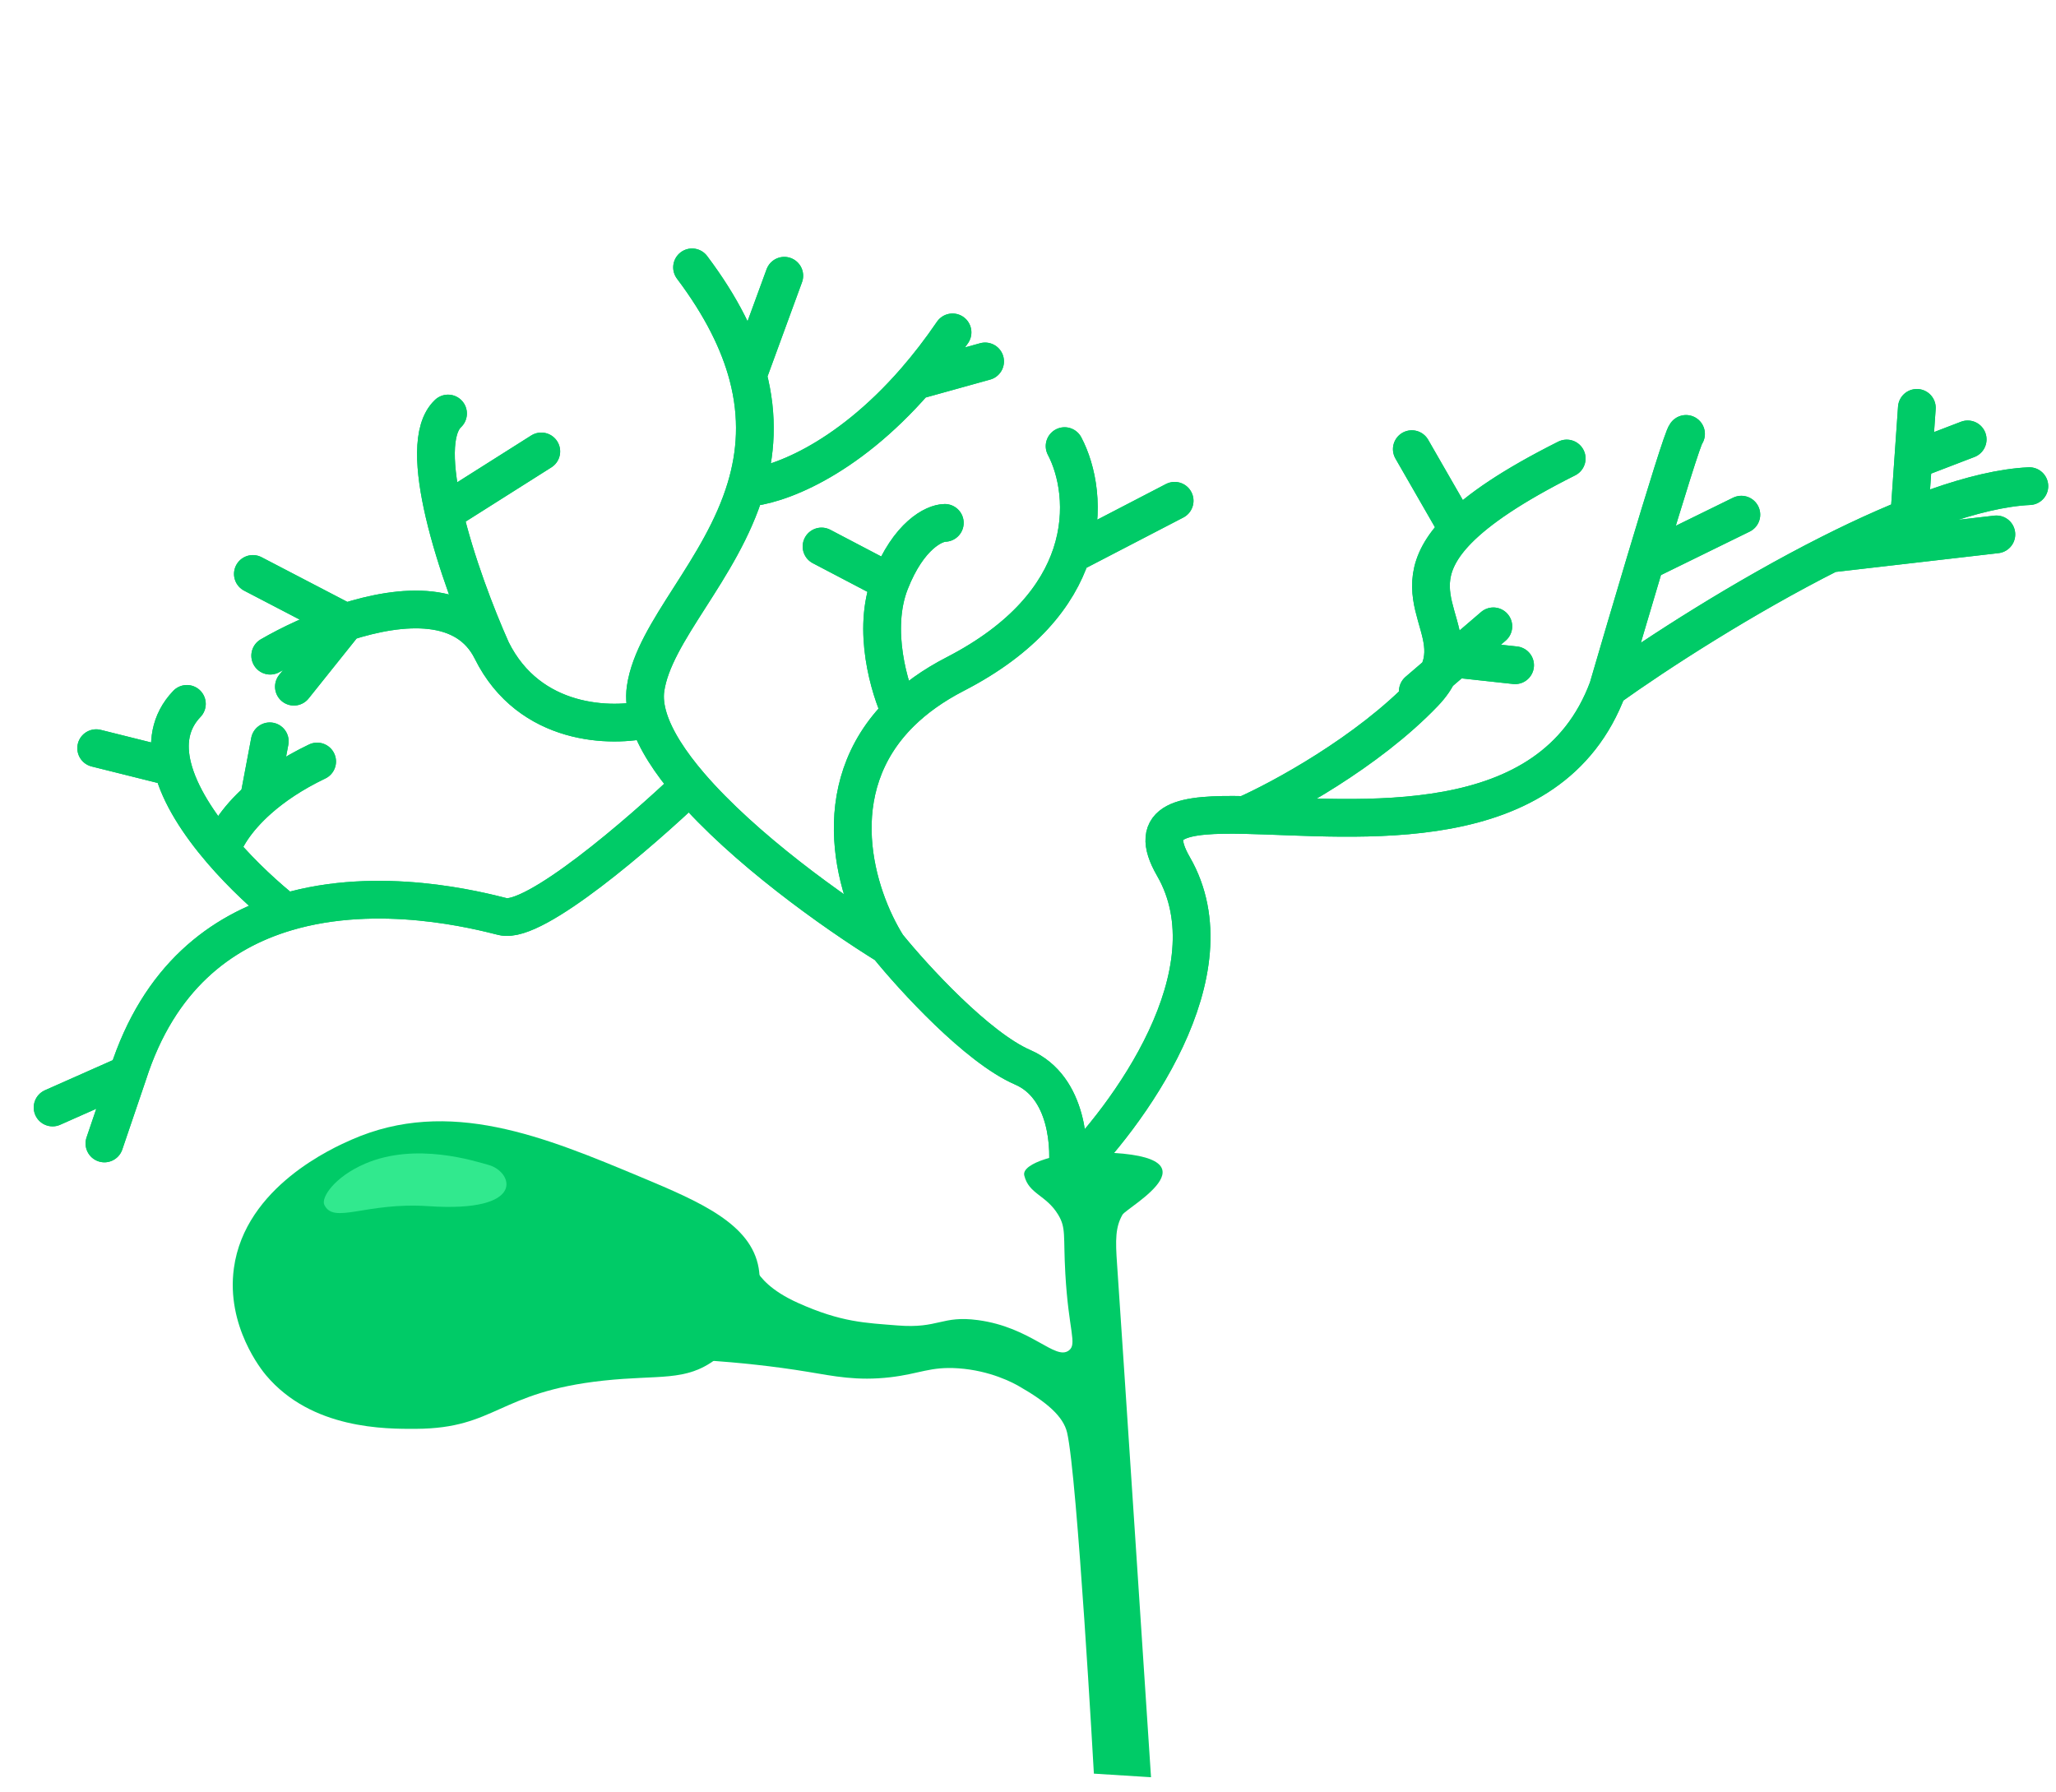 <?xml version="1.0" encoding="UTF-8"?> <svg xmlns="http://www.w3.org/2000/svg" width="109" height="95" viewBox="0 0 109 95" fill="none"> <path d="M40.222 67.231C39.824 64.892 37.133 63.722 33.977 62.404C28.871 60.272 23.803 58.154 18.646 60.417C17.716 60.825 12.995 62.896 12.4 67.232C11.978 70.313 13.896 72.665 14.104 72.911C16.52 75.781 20.444 75.759 22.053 75.751C26.311 75.727 26.389 73.802 31.989 73.195C34.971 72.872 36.343 73.266 37.951 72.059C39.335 71.021 40.535 69.067 40.222 67.233V67.231Z" fill="#00CB67"></path> <path d="M57.993 94.032C57.993 94.032 57.112 78.26 56.573 75.951C56.371 75.087 55.491 74.331 54.017 73.489C53.721 73.32 52.516 72.66 50.799 72.542C49.319 72.441 48.766 72.832 47.202 73.016C45.439 73.223 44.197 72.955 42.848 72.732C35.322 71.485 28.914 72.354 28.555 70.744C28.193 69.114 34.502 73.55 39.465 67.26C40.2 66.328 39.4 67.77 42.311 69.077C44.615 70.112 45.894 70.133 47.581 70.27C49.772 70.448 49.918 69.729 51.841 69.986C54.684 70.366 55.942 72.148 56.668 71.595C57.117 71.254 56.651 70.564 56.479 67.525C56.365 65.508 56.531 65.112 56.1 64.4C55.458 63.339 54.545 63.316 54.302 62.318C54.221 61.982 54.713 61.674 55.417 61.45C56.122 61.226 57.038 61.086 57.804 61.087C65.135 61.102 59.736 63.999 59.508 64.4C59.135 65.057 59.128 65.717 59.224 67.051C59.373 69.132 61.022 94.221 61.022 94.221L57.993 94.031V94.032Z" fill="#00CB67"></path> <path d="M17.192 63.87C17.018 63.497 17.714 62.4 19.359 61.692C22.045 60.536 25.171 61.557 25.91 61.763C27.188 62.117 27.971 64.302 22.716 63.946C19.372 63.72 17.689 64.934 17.191 63.869L17.192 63.87Z" fill="#31E98E"></path> <path d="M47.05 50.137C48.437 51.851 51.814 55.54 54.22 56.584C56.627 57.629 56.778 60.882 56.553 62.378C59.784 59.23 65.439 51.534 62.212 45.938C60.768 43.434 62.706 43.138 66.006 43.208M47.05 50.137C45.369 47.469 43.632 41.842 47.75 37.782M47.05 50.137C44.137 48.34 39.413 44.951 36.575 41.645M56.44 23.651C57.096 24.894 57.573 27.053 56.794 29.394M56.794 29.394C56.08 31.543 54.308 33.845 50.646 35.733C49.459 36.344 48.506 37.037 47.75 37.782M56.794 29.394L62.274 26.549M36.69 14.174C38.258 16.257 39.183 18.156 39.646 19.902M39.646 19.902L41.58 14.619M39.646 19.902C40.233 22.116 40.076 24.083 39.542 25.864M39.542 25.864C38.234 30.23 34.661 33.48 34.225 36.513C34.153 37.013 34.217 37.547 34.391 38.106M39.542 25.864C41.108 25.784 44.787 24.485 48.525 20.189M50.499 17.621C49.847 18.577 49.185 19.43 48.525 20.189M48.525 20.189L52.226 19.161M47.75 37.782C47.155 36.524 46.209 33.383 47.19 30.878M47.19 30.878C48.171 28.373 49.532 27.729 50.09 27.721M47.19 30.878L43.554 28.972M34.391 38.106C32.454 38.584 28.077 38.526 26.065 34.476M34.391 38.106C34.739 39.219 35.529 40.426 36.575 41.645M26.065 34.476C24.728 31.784 21.341 32.008 18.317 32.985M26.065 34.476C25.254 32.663 24.145 29.778 23.543 27.193M14.325 34.761C15.356 34.163 16.79 33.478 18.317 32.985M18.317 32.985L15.581 36.405M18.317 32.985L13.406 30.428M23.753 21.923C22.869 22.756 22.998 24.852 23.543 27.193M23.543 27.193L28.697 23.933M36.575 41.645C33.965 44.136 28.327 49.012 26.653 48.594C25.417 48.285 20.114 46.884 15.151 48.368M6.787 56.941L5.536 60.621M6.787 56.941L2.788 58.715M6.787 56.941C8.432 51.812 11.71 49.397 15.151 48.368M15.151 48.368C14.137 47.567 12.867 46.406 11.744 45.098M9.908 37.317C8.997 38.271 8.843 39.442 9.154 40.677M11.744 45.098C11.88 44.552 12.449 43.499 13.723 42.373M11.744 45.098C10.549 43.705 9.523 42.146 9.154 40.677M16.814 40.372C15.494 41.003 14.483 41.701 13.723 42.373M14.303 39.301L13.723 42.373M5.099 39.665L9.154 40.677M85.241 36.495C85.765 34.697 86.509 32.167 87.223 29.783M85.241 36.495C87.876 34.61 92.42 31.673 97.027 29.348M85.241 36.495C82.21 44.636 71.92 43.334 66.006 43.208M89.386 23.004C89.262 23.079 88.275 26.272 87.223 29.783M87.223 29.783L92.319 27.285M107.588 25.773C104.73 25.906 100.857 27.416 97.027 29.348M97.027 29.348L105.839 28.331M101.235 27.182L101.429 24.402M101.623 21.623L101.429 24.402M101.429 24.402L104.318 23.294M66.006 43.208C67.921 42.362 72.504 39.88 75.514 36.728C78.423 33.681 73.669 31.772 77.303 28.082M83.06 24.308C80.152 25.768 78.368 27.002 77.303 28.082M74.848 23.812L77.303 28.082M75.167 36.642L77.169 34.924M79.171 33.206L77.169 34.924M77.169 34.924L80.324 35.268" stroke="#00CB67" stroke-width="2" stroke-linecap="round" stroke-linejoin="round"></path> <path d="M47.05 50.137C48.437 51.851 51.814 55.54 54.22 56.584C56.627 57.629 56.778 60.882 56.553 62.378C59.784 59.23 65.439 51.534 62.212 45.938C60.768 43.434 62.706 43.138 66.006 43.208M47.05 50.137C45.369 47.469 43.632 41.842 47.75 37.782M47.05 50.137C44.137 48.34 39.413 44.951 36.575 41.645M56.44 23.651C57.096 24.894 57.573 27.053 56.794 29.394M56.794 29.394C56.08 31.543 54.308 33.845 50.646 35.733C49.459 36.344 48.506 37.037 47.75 37.782M56.794 29.394L62.274 26.549M36.69 14.174C38.258 16.257 39.183 18.156 39.646 19.902M39.646 19.902L41.58 14.619M39.646 19.902C40.233 22.116 40.076 24.083 39.542 25.864M39.542 25.864C38.234 30.23 34.661 33.48 34.225 36.513C34.153 37.013 34.217 37.547 34.391 38.106M39.542 25.864C41.108 25.784 44.787 24.485 48.525 20.189M50.499 17.621C49.847 18.577 49.185 19.43 48.525 20.189M48.525 20.189L52.226 19.161M47.75 37.782C47.155 36.524 46.209 33.383 47.19 30.878M47.19 30.878C48.171 28.373 49.532 27.729 50.09 27.721M47.19 30.878L43.554 28.972M34.391 38.106C32.454 38.584 28.077 38.526 26.065 34.476M34.391 38.106C34.739 39.219 35.529 40.426 36.575 41.645M26.065 34.476C24.728 31.784 21.341 32.008 18.317 32.985M26.065 34.476C25.254 32.663 24.145 29.778 23.543 27.193M14.325 34.761C15.356 34.163 16.79 33.478 18.317 32.985M18.317 32.985L15.581 36.405M18.317 32.985L13.406 30.428M23.753 21.923C22.869 22.756 22.998 24.852 23.543 27.193M23.543 27.193L28.697 23.933M36.575 41.645C33.965 44.136 28.327 49.012 26.653 48.594C25.417 48.285 20.114 46.884 15.151 48.368M6.787 56.941L5.536 60.621M6.787 56.941L2.788 58.715M6.787 56.941C8.432 51.812 11.71 49.397 15.151 48.368M15.151 48.368C14.137 47.567 12.867 46.406 11.744 45.098M9.908 37.317C8.997 38.271 8.843 39.442 9.154 40.677M11.744 45.098C11.88 44.552 12.449 43.499 13.723 42.373M11.744 45.098C10.549 43.705 9.523 42.146 9.154 40.677M16.814 40.372C15.494 41.003 14.483 41.701 13.723 42.373M14.303 39.301L13.723 42.373M5.099 39.665L9.154 40.677M85.241 36.495C85.765 34.697 86.509 32.167 87.223 29.783M85.241 36.495C87.876 34.61 92.42 31.673 97.027 29.348M85.241 36.495C82.21 44.636 71.92 43.334 66.006 43.208M89.386 23.004C89.262 23.079 88.275 26.272 87.223 29.783M87.223 29.783L92.319 27.285M107.588 25.773C104.73 25.906 100.857 27.416 97.027 29.348M97.027 29.348L105.839 28.331M101.235 27.182L101.429 24.402M101.623 21.623L101.429 24.402M101.429 24.402L104.318 23.294M66.006 43.208C67.921 42.362 72.504 39.88 75.514 36.728C78.423 33.681 73.669 31.772 77.303 28.082M83.06 24.308C80.152 25.768 78.368 27.002 77.303 28.082M74.848 23.812L77.303 28.082M75.167 36.642L77.169 34.924M79.171 33.206L77.169 34.924M77.169 34.924L80.324 35.268" stroke="#00CB67" stroke-width="2" stroke-linecap="round" stroke-linejoin="round"></path> </svg> 